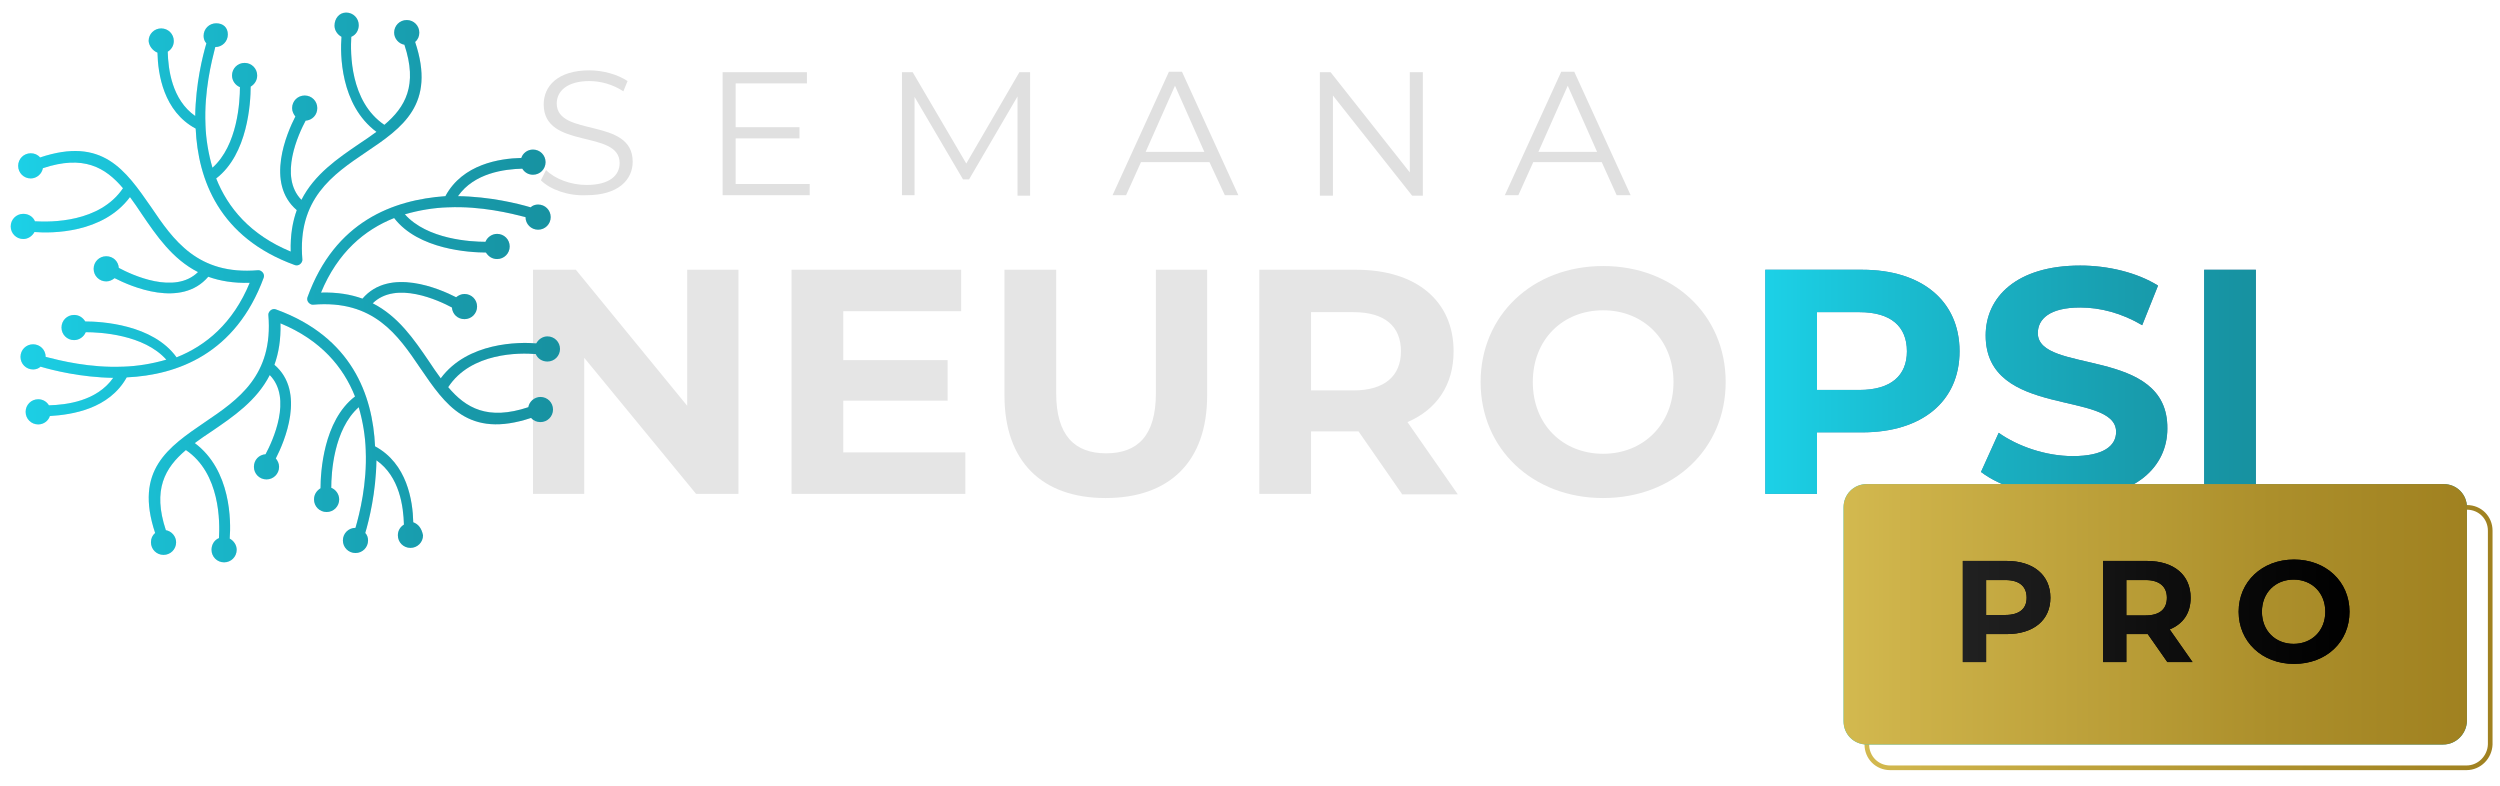 <?xml version="1.0" encoding="utf-8"?>
<!-- Generator: Adobe Illustrator 25.0.0, SVG Export Plug-In . SVG Version: 6.00 Build 0)  -->
<svg version="1.1" id="Camada_1" xmlns="http://www.w3.org/2000/svg" xmlns:xlink="http://www.w3.org/1999/xlink" x="0px" y="0px"
	 viewBox="0 0 536.6 168.7" style="enable-background:new 0 0 536.6 168.7;" xml:space="preserve">
<style type="text/css">
	.st0{fill:none;stroke:url(#SVGID_1_);stroke-miterlimit:10;}
	.st1{fill:#E5E5E5;}
	.st2{fill:#5E84AA;}
	.st3{fill:url(#SVGID_2_);}
	.st4{fill:url(#SVGID_3_);}
	.st5{fill:url(#SVGID_4_);}
	.st6{fill:#E0E0E0;}
	.st7{fill:url(#SVGID_5_);}
	.st8{fill:url(#SVGID_6_);}
	.st9{fill:url(#SVGID_7_);}
	.st10{fill:url(#SVGID_8_);}
	.st11{fill:url(#SVGID_9_);}
	.st12{fill-rule:evenodd;clip-rule:evenodd;fill:#D0E8F4;}
	.st13{fill:url(#SVGID_10_);}
	.st14{fill:url(#SVGID_11_);}
	.st15{fill:url(#SVGID_12_);}
	.st16{fill:url(#SVGID_13_);}
</style>
<g>
	<linearGradient id="SVGID_1_" gradientUnits="userSpaceOnUse" x1="400.19" y1="136.814" x2="534.942" y2="136.814">
		<stop  offset="0" style="stop-color:#D3B94F"/>
		<stop  offset="9.803224e-02" style="stop-color:#CDB249"/>
		<stop  offset="0.686" style="stop-color:#AC8F2B"/>
		<stop  offset="1" style="stop-color:#A08120"/>
	</linearGradient>
	<path class="st0" d="M529.4,164.8H405.7c-2.8,0-5-2.2-5-5v-45.9c0-2.8,2.2-5,5-5h123.8c2.8,0,5,2.2,5,5v45.9
		C534.4,162.5,532.2,164.8,529.4,164.8z"/>
</g>
<g>
	<path class="st1" d="M158.5,57.9V106h-9.1l-24-29.2V106h-11V57.9h9.2l23.9,29.2V57.9H158.5z"/>
	<path class="st1" d="M207.2,97.1v8.9h-37.3V57.9h36.4v8.9H181v10.5h22.4V86H181v11.1H207.2z"/>
	<path class="st1" d="M215.6,84.9v-27h11.1v26.5c0,9.1,4,12.9,10.7,12.9c6.8,0,10.7-3.8,10.7-12.9V57.9h11v27c0,14.2-8.1,22-21.8,22
		S215.6,99,215.6,84.9z"/>
	<path class="st1" d="M300.9,106l-9.3-13.4h-0.5h-9.7V106h-11.1V57.9h20.8c12.9,0,20.9,6.7,20.9,17.5c0,7.2-3.6,12.5-9.9,15.2
		l10.8,15.5H300.9z M290.5,67h-9.1v16.8h9.1c6.8,0,10.2-3.2,10.2-8.4C300.7,70.1,297.3,67,290.5,67z"/>
	<path class="st1" d="M317.8,82c0-14.3,11.1-24.9,26.3-24.9c15.1,0,26.3,10.5,26.3,24.9c0,14.4-11.2,24.9-26.3,24.9
		C328.9,106.9,317.8,96.3,317.8,82z M359.2,82c0-9.1-6.5-15.4-15.1-15.4S329,72.8,329,82s6.5,15.4,15.1,15.4S359.2,91.1,359.2,82z"
		/>
	<g>
		<g>
			<path class="st2" d="M399.7,57.9h-20.8V106H390V92.8h9.7c12.9,0,20.9-6.7,20.9-17.4C420.6,64.6,412.5,57.9,399.7,57.9z
				 M399.1,83.7H390V67h9.1c6.8,0,10.2,3.1,10.2,8.4C409.3,80.6,405.9,83.7,399.1,83.7z"/>
			<path class="st2" d="M437.4,71.5c0-3,2.5-5.5,9.1-5.5c4.3,0,8.9,1.2,13.3,3.8l3.4-8.5c-4.5-2.8-10.7-4.3-16.7-4.3
				c-13.7,0-20.3,6.8-20.3,15c0,17.9,28,11.7,28,20.7c0,3-2.7,5.2-9.3,5.2c-5.8,0-11.8-2.1-15.9-5l-3.8,8.4c4.3,3.3,12,5.6,19.6,5.6
				c13.8,0,20.4-6.9,20.4-14.9C465.4,74.3,437.4,80.4,437.4,71.5z"/>
			<rect x="473.1" y="57.9" class="st2" width="11.1" height="48.1"/>
		</g>
		<g>
			
				<linearGradient id="SVGID_2_" gradientUnits="userSpaceOnUse" x1="397.841" y1="98.977" x2="503.201" y2="98.977" gradientTransform="matrix(1 0 0 1 -19 -17)">
				<stop  offset="0" style="stop-color:#1CD1E7"/>
				<stop  offset="0.257" style="stop-color:#1ABDD1"/>
				<stop  offset="0.741" style="stop-color:#189DAE"/>
				<stop  offset="1" style="stop-color:#1791A0"/>
			</linearGradient>
			<path class="st3" d="M399.7,57.9h-20.8V106H390V92.8h9.7c12.9,0,20.9-6.7,20.9-17.4C420.6,64.6,412.5,57.9,399.7,57.9z
				 M399.1,83.7H390V67h9.1c6.8,0,10.2,3.1,10.2,8.4C409.3,80.6,405.9,83.7,399.1,83.7z"/>
			
				<linearGradient id="SVGID_3_" gradientUnits="userSpaceOnUse" x1="397.841" y1="98.977" x2="503.201" y2="98.977" gradientTransform="matrix(1 0 0 1 -19 -17)">
				<stop  offset="0" style="stop-color:#1CD1E7"/>
				<stop  offset="0.257" style="stop-color:#1ABDD1"/>
				<stop  offset="0.741" style="stop-color:#189DAE"/>
				<stop  offset="1" style="stop-color:#1791A0"/>
			</linearGradient>
			<path class="st4" d="M437.4,71.5c0-3,2.5-5.5,9.1-5.5c4.3,0,8.9,1.2,13.3,3.8l3.4-8.5c-4.5-2.8-10.7-4.3-16.7-4.3
				c-13.7,0-20.3,6.8-20.3,15c0,17.9,28,11.7,28,20.7c0,3-2.7,5.2-9.3,5.2c-5.8,0-11.8-2.1-15.9-5l-3.8,8.4c4.3,3.3,12,5.6,19.6,5.6
				c13.8,0,20.4-6.9,20.4-14.9C465.4,74.3,437.4,80.4,437.4,71.5z"/>
			
				<linearGradient id="SVGID_4_" gradientUnits="userSpaceOnUse" x1="397.841" y1="98.977" x2="503.201" y2="98.977" gradientTransform="matrix(1 0 0 1 -19 -17)">
				<stop  offset="0" style="stop-color:#1CD1E7"/>
				<stop  offset="0.257" style="stop-color:#1ABDD1"/>
				<stop  offset="0.741" style="stop-color:#189DAE"/>
				<stop  offset="1" style="stop-color:#1791A0"/>
			</linearGradient>
			<rect x="473.1" y="57.9" class="st5" width="11.1" height="48.1"/>
		</g>
	</g>
</g>
<g>
	<path class="st6" d="M116.1,38.7l1.1-2.2c1.9,1.9,5.3,3.2,8.7,3.2c5,0,7.1-2.1,7.1-4.7c0-7.3-16.3-2.8-16.3-12.6
		c0-3.9,3-7.3,9.8-7.3c3,0,6.1,0.9,8.2,2.3l-0.9,2.2c-2.3-1.5-4.9-2.2-7.3-2.2c-4.8,0-7,2.2-7,4.8c0,7.3,16.3,2.9,16.3,12.5
		c0,3.9-3.1,7.2-9.9,7.2C122,42.1,118.1,40.7,116.1,38.7z"/>
	<path class="st6" d="M173.8,39.5v2.4h-18.7V15.5h18.1v2.4h-15.3v9.4h13.7v2.4h-13.7v9.8H173.8z"/>
	<path class="st6" d="M221.1,15.5v26.5h-2.7V20.7L208,38.5h-1.3l-10.4-17.7v21.1h-2.7V15.5h2.3l11.5,19.6l11.4-19.6H221.1z"/>
	<path class="st6" d="M259.6,34.8h-14.7l-3.2,7.1h-2.9l12.1-26.5h2.8l12.1,26.5h-2.9L259.6,34.8z M258.5,32.6l-6.3-14.2l-6.3,14.2
		H258.5z"/>
	<path class="st6" d="M305.4,15.5v26.5h-2.3l-17-21.5v21.5h-2.8V15.5h2.3l17,21.5V15.5H305.4z"/>
	<path class="st6" d="M343.8,34.8h-14.7l-3.2,7.1H323l12.1-26.5h2.8L350,41.9H347L343.8,34.8z M342.8,32.6l-6.3-14.2l-6.3,14.2
		H342.8z"/>
</g>
<g>
	<linearGradient id="SVGID_5_" gradientUnits="userSpaceOnUse" x1="395.69" y1="131.814" x2="529.442" y2="131.814">
		<stop  offset="0" style="stop-color:#1CD1E7"/>
		<stop  offset="0.257" style="stop-color:#1ABDD1"/>
		<stop  offset="0.741" style="stop-color:#189DAE"/>
		<stop  offset="1" style="stop-color:#1791A0"/>
	</linearGradient>
	<path class="st7" d="M524.4,159.8H400.7c-2.8,0-5-2.2-5-5v-45.9c0-2.8,2.2-5,5-5h123.8c2.8,0,5,2.2,5,5v45.9
		C529.4,157.5,527.2,159.8,524.4,159.8z"/>
	<linearGradient id="SVGID_6_" gradientUnits="userSpaceOnUse" x1="395.69" y1="131.814" x2="529.442" y2="131.814">
		<stop  offset="0" style="stop-color:#D3B94F"/>
		<stop  offset="9.803224e-02" style="stop-color:#CDB249"/>
		<stop  offset="0.686" style="stop-color:#AC8F2B"/>
		<stop  offset="1" style="stop-color:#A08120"/>
	</linearGradient>
	<path class="st8" d="M524.4,159.8H400.7c-2.8,0-5-2.2-5-5v-45.9c0-2.8,2.2-5,5-5h123.8c2.8,0,5,2.2,5,5v45.9
		C529.4,157.5,527.2,159.8,524.4,159.8z"/>
</g>
<g>
	<g>
		<path d="M440.1,128.3c0,4.8-3.6,7.8-9.4,7.8h-4.4v6h-5v-21.7h9.4C436.4,120.4,440.1,123.4,440.1,128.3z M435,128.3
			c0-2.4-1.5-3.8-4.6-3.8h-4.1v7.5h4.1C433.4,132,435,130.7,435,128.3z"/>
		<path d="M465.2,142.1l-4.2-6h-0.2h-4.4v6h-5v-21.7h9.4c5.8,0,9.4,3,9.4,7.9c0,3.3-1.6,5.6-4.5,6.8l4.9,7H465.2z M460.5,124.5h-4.1
			v7.6h4.1c3.1,0,4.6-1.4,4.6-3.8C465.1,125.9,463.5,124.5,460.5,124.5z"/>
		<path d="M480.5,131.3c0-6.4,5-11.2,11.9-11.2c6.8,0,11.9,4.7,11.9,11.2c0,6.5-5,11.2-11.9,11.2
			C485.5,142.5,480.5,137.7,480.5,131.3z M499.1,131.3c0-4.1-2.9-6.9-6.8-6.9s-6.8,2.8-6.8,6.9c0,4.1,2.9,6.9,6.8,6.9
			S499.1,135.4,499.1,131.3z"/>
	</g>
	<g>
		
			<linearGradient id="SVGID_7_" gradientUnits="userSpaceOnUse" x1="440.274" y1="148.275" x2="523.218" y2="148.275" gradientTransform="matrix(1 0 0 1 -19 -17)">
			<stop  offset="0" style="stop-color:#212121"/>
			<stop  offset="0.516" style="stop-color:#0E0E0E"/>
			<stop  offset="1" style="stop-color:#000000"/>
		</linearGradient>
		<path class="st9" d="M440.1,128.3c0,4.8-3.6,7.8-9.4,7.8h-4.4v6h-5v-21.7h9.4C436.4,120.4,440.1,123.4,440.1,128.3z M435,128.3
			c0-2.4-1.5-3.8-4.6-3.8h-4.1v7.5h4.1C433.4,132,435,130.7,435,128.3z"/>
		
			<linearGradient id="SVGID_8_" gradientUnits="userSpaceOnUse" x1="440.274" y1="148.275" x2="523.218" y2="148.275" gradientTransform="matrix(1 0 0 1 -19 -17)">
			<stop  offset="0" style="stop-color:#212121"/>
			<stop  offset="0.516" style="stop-color:#0E0E0E"/>
			<stop  offset="1" style="stop-color:#000000"/>
		</linearGradient>
		<path class="st10" d="M465.2,142.1l-4.2-6h-0.2h-4.4v6h-5v-21.7h9.4c5.8,0,9.4,3,9.4,7.9c0,3.3-1.6,5.6-4.5,6.8l4.9,7H465.2z
			 M460.5,124.5h-4.1v7.6h4.1c3.1,0,4.6-1.4,4.6-3.8C465.1,125.9,463.5,124.5,460.5,124.5z"/>
		
			<linearGradient id="SVGID_9_" gradientUnits="userSpaceOnUse" x1="440.274" y1="148.275" x2="523.218" y2="148.275" gradientTransform="matrix(1 0 0 1 -19 -17)">
			<stop  offset="0" style="stop-color:#212121"/>
			<stop  offset="0.516" style="stop-color:#0E0E0E"/>
			<stop  offset="1" style="stop-color:#000000"/>
		</linearGradient>
		<path class="st11" d="M480.5,131.3c0-6.4,5-11.2,11.9-11.2c6.8,0,11.9,4.7,11.9,11.2c0,6.5-5,11.2-11.9,11.2
			C485.5,142.5,480.5,137.7,480.5,131.3z M499.1,131.3c0-4.1-2.9-6.9-6.8-6.9s-6.8,2.8-6.8,6.9c0,4.1,2.9,6.9,6.8,6.9
			S499.1,135.4,499.1,131.3z"/>
	</g>
</g>
<g>
	<g>
		<path class="st12" d="M33.8,11.3c0.1,4.6,1.3,12.6,8.2,16.3C42.5,38.5,47,51,63.3,56.9c0.6,0.2,1.2-0.1,1.5-0.7
			c0.1-0.2,0.1-0.3,0.1-0.5c-1.1-13,6.5-18.2,13.6-23C86.4,27.4,93.6,22.4,89.1,9c0.6-0.5,0.9-1.2,0.9-2c0-1.5-1.2-2.7-2.7-2.7
			c-1.5,0-2.7,1.2-2.7,2.7c0,1.3,1,2.4,2.2,2.6c2.9,8.7,0.2,13.4-4.3,17.2c-7.4-5-7.3-15.5-7.1-18.9c1-0.4,1.6-1.4,1.6-2.5
			c0-1.5-1.2-2.7-2.7-2.7S71.8,4,71.8,5.5c0,1,0.6,1.9,1.5,2.4C73,11.5,73,22.5,80.8,28.3c-1.2,0.9-2.4,1.7-3.6,2.5
			c-4.7,3.2-9.7,6.6-12.5,12.1c-4.9-5-0.6-14.2,0.9-17c1.4-0.1,2.5-1.2,2.5-2.7c0-1.5-1.2-2.7-2.7-2.7s-2.7,1.2-2.7,2.7
			c0,0.7,0.3,1.3,0.7,1.8c-1.8,3.5-6.5,14.3,0.3,20.1c-0.9,2.5-1.4,5.4-1.3,8.9c-8.7-3.6-13.5-9.4-16-15.7
			c6.8-5.2,7.4-16.3,7.4-19.7c0.8-0.5,1.4-1.3,1.4-2.4c0-1.5-1.2-2.7-2.7-2.7c-1.5,0-2.7,1.2-2.7,2.7c0,1.1,0.7,2.1,1.7,2.5
			c0,3.1-0.5,12.5-5.9,17.3c-0.9-3.1-1.4-6.2-1.5-9.2c0,0,0,0,0-0.1c-0.3-7.1,1.3-13.5,2.1-16.6c0,0,0,0,0,0c1.5,0,2.7-1.2,2.7-2.7
			S47.9,5,46.4,5s-2.7,1.2-2.7,2.7c0,0.6,0.2,1.2,0.6,1.6c-0.8,2.7-2.3,8.7-2.4,15.6c-5-3.5-5.8-10-5.9-13.8
			c0.8-0.5,1.3-1.3,1.3-2.3c0-1.5-1.2-2.7-2.7-2.7c-1.5,0-2.7,1.2-2.7,2.7C32,9.9,32.8,10.9,33.8,11.3z"/>
		<path class="st12" d="M88.7,112.1c-0.1-4.6-1.3-12.6-8.2-16.3C80,84.8,75.5,72.3,59.2,66.4c-0.6-0.2-1.2,0.1-1.5,0.7
			c-0.1,0.2-0.1,0.3-0.1,0.5c1.1,13-6.5,18.2-13.6,23c-7.9,5.4-15.2,10.3-10.7,23.8c-0.6,0.5-0.9,1.2-0.9,2c0,1.5,1.2,2.7,2.7,2.7
			c1.5,0,2.7-1.2,2.7-2.7c0-1.3-1-2.4-2.2-2.6c-2.9-8.7-0.2-13.4,4.3-17.2c7.4,5,7.3,15.5,7.1,18.9c-1,0.4-1.6,1.4-1.6,2.5
			c0,1.5,1.2,2.7,2.7,2.7s2.7-1.2,2.7-2.7c0-1-0.6-1.9-1.5-2.4c0.3-3.7,0.3-14.7-7.5-20.5c1.2-0.9,2.4-1.7,3.6-2.5
			c4.7-3.2,9.7-6.6,12.5-12.1c4.9,5,0.6,14.2-0.9,17c-1.4,0.1-2.5,1.2-2.5,2.7c0,1.5,1.2,2.7,2.7,2.7c1.5,0,2.7-1.2,2.7-2.7
			c0-0.7-0.3-1.3-0.7-1.8c1.8-3.5,6.5-14.3-0.3-20.1c0.9-2.5,1.4-5.4,1.3-8.9c8.7,3.6,13.5,9.4,16,15.7c-6.8,5.2-7.4,16.3-7.4,19.7
			c-0.8,0.5-1.4,1.3-1.4,2.4c0,1.5,1.2,2.7,2.7,2.7c1.5,0,2.7-1.2,2.7-2.7c0-1.1-0.7-2.1-1.7-2.5c0-3.1,0.5-12.5,5.9-17.3
			c0.9,3.1,1.4,6.2,1.5,9.2c0,0,0,0,0,0.1c0.3,7.1-1.3,13.5-2.2,16.6c0,0,0,0,0,0c-1.5,0-2.7,1.2-2.7,2.7c0,1.5,1.2,2.7,2.7,2.7
			c1.5,0,2.7-1.2,2.7-2.7c0-0.6-0.2-1.2-0.6-1.6c0.8-2.7,2.3-8.7,2.4-15.6c5,3.5,5.8,10,5.9,13.8c-0.8,0.5-1.3,1.3-1.3,2.3
			c0,1.5,1.2,2.7,2.7,2.7c1.5,0,2.7-1.2,2.7-2.7C90.5,113.4,89.8,112.5,88.7,112.1z"/>
		<path class="st12" d="M115,76c0.4,1,1.4,1.6,2.5,1.6c1.5,0,2.7-1.2,2.7-2.7s-1.2-2.7-2.7-2.7c-1,0-1.9,0.6-2.4,1.5
			c-3.7-0.3-14.7-0.3-20.5,7.5c-0.9-1.2-1.7-2.4-2.5-3.6c-3.2-4.7-6.6-9.7-12.1-12.5c5-4.9,14.2-0.6,17,0.9c0.1,1.4,1.2,2.5,2.7,2.5
			c1.5,0,2.7-1.2,2.7-2.7s-1.2-2.7-2.7-2.7c-0.7,0-1.3,0.3-1.8,0.7c-3.5-1.8-14.3-6.5-20.1,0.3c-2.5-0.9-5.4-1.4-8.9-1.3
			c3.6-8.7,9.4-13.5,15.7-16c5.2,6.8,16.3,7.4,19.7,7.4c0.5,0.8,1.3,1.4,2.4,1.4c1.5,0,2.7-1.2,2.7-2.7c0-1.5-1.2-2.7-2.7-2.7
			c-1.1,0-2.1,0.7-2.5,1.7c-3.1,0-12.5-0.5-17.3-5.9c3.1-0.9,6.2-1.4,9.2-1.5c0,0,0,0,0.1,0c7.1-0.3,13.5,1.3,16.6,2.1c0,0,0,0,0,0
			c0,1.5,1.2,2.7,2.7,2.7c1.5,0,2.7-1.2,2.7-2.7s-1.2-2.7-2.7-2.7c-0.6,0-1.2,0.2-1.6,0.6c-2.7-0.8-8.7-2.3-15.6-2.4
			c3.5-5,10-5.8,13.8-5.9c0.5,0.8,1.3,1.3,2.3,1.3c1.5,0,2.7-1.2,2.7-2.7s-1.2-2.7-2.7-2.7c-1.2,0-2.2,0.8-2.5,1.8
			c-4.6,0.1-12.6,1.3-16.3,8.2C84.4,42.9,71.9,47.5,66,63.8c-0.2,0.6,0.1,1.2,0.7,1.5c0.2,0.1,0.3,0.1,0.5,0.1
			c13-1.1,18.2,6.5,23,13.6c5.4,7.9,10.3,15.2,23.8,10.7c0.5,0.6,1.2,0.9,2,0.9c1.5,0,2.7-1.2,2.7-2.7c0-1.5-1.2-2.7-2.7-2.7
			c-1.3,0-2.4,1-2.6,2.2c-8.7,2.9-13.4,0.2-17.2-4.3C101.1,75.6,111.6,75.7,115,76z"/>
		<path class="st12" d="M27.2,81c10.9-0.5,23.4-5.1,29.4-21.4c0.2-0.6-0.1-1.2-0.7-1.5c-0.2-0.1-0.3-0.1-0.5-0.1
			c-13,1.1-18.2-6.5-23-13.6C26.9,36.5,22,29.3,8.6,33.8c-0.5-0.6-1.2-0.9-2-0.9c-1.5,0-2.7,1.2-2.7,2.7c0,1.5,1.2,2.7,2.7,2.7
			c1.3,0,2.4-1,2.6-2.2c8.7-2.9,13.4-0.2,17.2,4.3c-5,7.4-15.5,7.3-18.9,7.1c-0.4-1-1.4-1.6-2.5-1.6c-1.5,0-2.7,1.2-2.7,2.7
			c0,1.5,1.2,2.7,2.7,2.7c1,0,1.9-0.6,2.4-1.5c3.7,0.3,14.7,0.3,20.5-7.5c0.9,1.2,1.7,2.4,2.5,3.6c3.2,4.7,6.6,9.7,12.1,12.5
			c-5,4.9-14.2,0.6-17-0.9c-0.1-1.4-1.2-2.5-2.7-2.5c-1.5,0-2.7,1.2-2.7,2.7s1.2,2.7,2.7,2.7c0.7,0,1.3-0.3,1.8-0.7
			c3.5,1.8,14.3,6.5,20.1-0.3c2.5,0.9,5.4,1.4,8.9,1.3c-3.6,8.7-9.4,13.5-15.7,16C32.8,69.6,21.7,69,18.3,69
			c-0.5-0.8-1.3-1.4-2.4-1.4c-1.5,0-2.7,1.2-2.7,2.7s1.2,2.7,2.7,2.7c1.1,0,2.1-0.7,2.5-1.7c3.1,0,12.5,0.5,17.3,5.9
			c-3.1,0.9-6.2,1.4-9.2,1.5c0,0,0,0-0.1,0c-7.1,0.3-13.5-1.3-16.6-2.1c0,0,0,0,0,0c0-1.5-1.2-2.7-2.7-2.7c-1.5,0-2.7,1.2-2.7,2.7
			c0,1.5,1.2,2.7,2.7,2.7c0.6,0,1.2-0.2,1.6-0.6c2.7,0.8,8.7,2.3,15.6,2.4c-3.5,5-10,5.8-13.8,5.9c-0.5-0.8-1.3-1.3-2.3-1.3
			c-1.5,0-2.7,1.2-2.7,2.7c0,1.5,1.2,2.7,2.7,2.7c1.2,0,2.2-0.8,2.5-1.8C15.5,89,23.4,87.8,27.2,81z"/>
	</g>
	<g>
		
			<linearGradient id="SVGID_10_" gradientUnits="userSpaceOnUse" x1="21.374" y1="78.674" x2="139.145" y2="78.674" gradientTransform="matrix(1 0 0 1 -19 -17)">
			<stop  offset="0" style="stop-color:#1CD1E7"/>
			<stop  offset="0.257" style="stop-color:#1ABDD1"/>
			<stop  offset="0.741" style="stop-color:#189DAE"/>
			<stop  offset="1" style="stop-color:#1791A0"/>
		</linearGradient>
		<path class="st13" d="M33.8,11.3c0.1,4.6,1.3,12.6,8.2,16.3C42.5,38.5,47,51,63.3,56.9c0.6,0.2,1.2-0.1,1.5-0.7
			c0.1-0.2,0.1-0.3,0.1-0.5c-1.1-13,6.5-18.2,13.6-23C86.4,27.4,93.6,22.4,89.1,9c0.6-0.5,0.9-1.2,0.9-2c0-1.5-1.2-2.7-2.7-2.7
			c-1.5,0-2.7,1.2-2.7,2.7c0,1.3,1,2.4,2.2,2.6c2.9,8.7,0.2,13.4-4.3,17.2c-7.4-5-7.3-15.5-7.1-18.9c1-0.4,1.6-1.4,1.6-2.5
			c0-1.5-1.2-2.7-2.7-2.7S71.8,4,71.8,5.5c0,1,0.6,1.9,1.5,2.4C73,11.5,73,22.5,80.8,28.3c-1.2,0.9-2.4,1.7-3.6,2.5
			c-4.7,3.2-9.7,6.6-12.5,12.1c-4.9-5-0.6-14.2,0.9-17c1.4-0.1,2.5-1.2,2.5-2.7c0-1.5-1.2-2.7-2.7-2.7s-2.7,1.2-2.7,2.7
			c0,0.7,0.3,1.3,0.7,1.8c-1.8,3.5-6.5,14.3,0.3,20.1c-0.9,2.5-1.4,5.4-1.3,8.9c-8.7-3.6-13.5-9.4-16-15.7
			c6.8-5.2,7.4-16.3,7.4-19.7c0.8-0.5,1.4-1.3,1.4-2.4c0-1.5-1.2-2.7-2.7-2.7c-1.5,0-2.7,1.2-2.7,2.7c0,1.1,0.7,2.1,1.7,2.5
			c0,3.1-0.5,12.5-5.9,17.3c-0.9-3.1-1.4-6.2-1.5-9.2c0,0,0,0,0-0.1c-0.3-7.1,1.3-13.5,2.1-16.6c0,0,0,0,0,0c1.5,0,2.7-1.2,2.7-2.7
			S47.9,5,46.4,5s-2.7,1.2-2.7,2.7c0,0.6,0.2,1.2,0.6,1.6c-0.8,2.7-2.3,8.7-2.4,15.6c-5-3.5-5.8-10-5.9-13.8
			c0.8-0.5,1.3-1.3,1.3-2.3c0-1.5-1.2-2.7-2.7-2.7c-1.5,0-2.7,1.2-2.7,2.7C32,9.9,32.8,10.9,33.8,11.3z"/>
		
			<linearGradient id="SVGID_11_" gradientUnits="userSpaceOnUse" x1="21.374" y1="78.674" x2="139.145" y2="78.674" gradientTransform="matrix(1 0 0 1 -19 -17)">
			<stop  offset="0" style="stop-color:#1CD1E7"/>
			<stop  offset="0.257" style="stop-color:#1ABDD1"/>
			<stop  offset="0.741" style="stop-color:#189DAE"/>
			<stop  offset="1" style="stop-color:#1791A0"/>
		</linearGradient>
		<path class="st14" d="M88.7,112.1c-0.1-4.6-1.3-12.6-8.2-16.3C80,84.8,75.5,72.3,59.2,66.4c-0.6-0.2-1.2,0.1-1.5,0.7
			c-0.1,0.2-0.1,0.3-0.1,0.5c1.1,13-6.5,18.2-13.6,23c-7.9,5.4-15.2,10.3-10.7,23.8c-0.6,0.5-0.9,1.2-0.9,2c0,1.5,1.2,2.7,2.7,2.7
			c1.5,0,2.7-1.2,2.7-2.7c0-1.3-1-2.4-2.2-2.6c-2.9-8.7-0.2-13.4,4.3-17.2c7.4,5,7.3,15.5,7.1,18.9c-1,0.4-1.6,1.4-1.6,2.5
			c0,1.5,1.2,2.7,2.7,2.7s2.7-1.2,2.7-2.7c0-1-0.6-1.9-1.5-2.4c0.3-3.7,0.3-14.7-7.5-20.5c1.2-0.9,2.4-1.7,3.6-2.5
			c4.7-3.2,9.7-6.6,12.5-12.1c4.9,5,0.6,14.2-0.9,17c-1.4,0.1-2.5,1.2-2.5,2.7c0,1.5,1.2,2.7,2.7,2.7c1.5,0,2.7-1.2,2.7-2.7
			c0-0.7-0.3-1.3-0.7-1.8c1.8-3.5,6.5-14.3-0.3-20.1c0.9-2.5,1.4-5.4,1.3-8.9c8.7,3.6,13.5,9.4,16,15.7c-6.8,5.2-7.4,16.3-7.4,19.7
			c-0.8,0.5-1.4,1.3-1.4,2.4c0,1.5,1.2,2.7,2.7,2.7c1.5,0,2.7-1.2,2.7-2.7c0-1.1-0.7-2.1-1.7-2.5c0-3.1,0.5-12.5,5.9-17.3
			c0.9,3.1,1.4,6.2,1.5,9.2c0,0,0,0,0,0.1c0.3,7.1-1.3,13.5-2.2,16.6c0,0,0,0,0,0c-1.5,0-2.7,1.2-2.7,2.7c0,1.5,1.2,2.7,2.7,2.7
			c1.5,0,2.7-1.2,2.7-2.7c0-0.6-0.2-1.2-0.6-1.6c0.8-2.7,2.3-8.7,2.4-15.6c5,3.5,5.8,10,5.9,13.8c-0.8,0.5-1.3,1.3-1.3,2.3
			c0,1.5,1.2,2.7,2.7,2.7c1.5,0,2.7-1.2,2.7-2.7C90.5,113.4,89.8,112.5,88.7,112.1z"/>
		
			<linearGradient id="SVGID_12_" gradientUnits="userSpaceOnUse" x1="21.374" y1="78.674" x2="139.145" y2="78.674" gradientTransform="matrix(1 0 0 1 -19 -17)">
			<stop  offset="0" style="stop-color:#1CD1E7"/>
			<stop  offset="0.257" style="stop-color:#1ABDD1"/>
			<stop  offset="0.741" style="stop-color:#189DAE"/>
			<stop  offset="1" style="stop-color:#1791A0"/>
		</linearGradient>
		<path class="st15" d="M115,76c0.4,1,1.4,1.6,2.5,1.6c1.5,0,2.7-1.2,2.7-2.7s-1.2-2.7-2.7-2.7c-1,0-1.9,0.6-2.4,1.5
			c-3.7-0.3-14.7-0.3-20.5,7.5c-0.9-1.2-1.7-2.4-2.5-3.6c-3.2-4.7-6.6-9.7-12.1-12.5c5-4.9,14.2-0.6,17,0.9c0.1,1.4,1.2,2.5,2.7,2.5
			c1.5,0,2.7-1.2,2.7-2.7s-1.2-2.7-2.7-2.7c-0.7,0-1.3,0.3-1.8,0.7c-3.5-1.8-14.3-6.5-20.1,0.3c-2.5-0.9-5.4-1.4-8.9-1.3
			c3.6-8.7,9.4-13.5,15.7-16c5.2,6.8,16.3,7.4,19.7,7.4c0.5,0.8,1.3,1.4,2.4,1.4c1.5,0,2.7-1.2,2.7-2.7c0-1.5-1.2-2.7-2.7-2.7
			c-1.1,0-2.1,0.7-2.5,1.7c-3.1,0-12.5-0.5-17.3-5.9c3.1-0.9,6.2-1.4,9.2-1.5c0,0,0,0,0.1,0c7.1-0.3,13.5,1.3,16.6,2.1c0,0,0,0,0,0
			c0,1.5,1.2,2.7,2.7,2.7c1.5,0,2.7-1.2,2.7-2.7s-1.2-2.7-2.7-2.7c-0.6,0-1.2,0.2-1.6,0.6c-2.7-0.8-8.7-2.3-15.6-2.4
			c3.5-5,10-5.8,13.8-5.9c0.5,0.8,1.3,1.3,2.3,1.3c1.5,0,2.7-1.2,2.7-2.7s-1.2-2.7-2.7-2.7c-1.2,0-2.2,0.8-2.5,1.8
			c-4.6,0.1-12.6,1.3-16.3,8.2C84.4,42.9,71.9,47.5,66,63.8c-0.2,0.6,0.1,1.2,0.7,1.5c0.2,0.1,0.3,0.1,0.5,0.1
			c13-1.1,18.2,6.5,23,13.6c5.4,7.9,10.3,15.2,23.8,10.7c0.5,0.6,1.2,0.9,2,0.9c1.5,0,2.7-1.2,2.7-2.7c0-1.5-1.2-2.7-2.7-2.7
			c-1.3,0-2.4,1-2.6,2.2c-8.7,2.9-13.4,0.2-17.2-4.3C101.1,75.6,111.6,75.7,115,76z"/>
		
			<linearGradient id="SVGID_13_" gradientUnits="userSpaceOnUse" x1="21.374" y1="78.674" x2="139.145" y2="78.674" gradientTransform="matrix(1 0 0 1 -19 -17)">
			<stop  offset="0" style="stop-color:#1CD1E7"/>
			<stop  offset="0.257" style="stop-color:#1ABDD1"/>
			<stop  offset="0.741" style="stop-color:#189DAE"/>
			<stop  offset="1" style="stop-color:#1791A0"/>
		</linearGradient>
		<path class="st16" d="M27.2,81c10.9-0.5,23.4-5.1,29.4-21.4c0.2-0.6-0.1-1.2-0.7-1.5c-0.2-0.1-0.3-0.1-0.5-0.1
			c-13,1.1-18.2-6.5-23-13.6C26.9,36.5,22,29.3,8.6,33.8c-0.5-0.6-1.2-0.9-2-0.9c-1.5,0-2.7,1.2-2.7,2.7c0,1.5,1.2,2.7,2.7,2.7
			c1.3,0,2.4-1,2.6-2.2c8.7-2.9,13.4-0.2,17.2,4.3c-5,7.4-15.5,7.3-18.9,7.1c-0.4-1-1.4-1.6-2.5-1.6c-1.5,0-2.7,1.2-2.7,2.7
			c0,1.5,1.2,2.7,2.7,2.7c1,0,1.9-0.6,2.4-1.5c3.7,0.3,14.7,0.3,20.5-7.5c0.9,1.2,1.7,2.4,2.5,3.6c3.2,4.7,6.6,9.7,12.1,12.5
			c-5,4.9-14.2,0.6-17-0.9c-0.1-1.4-1.2-2.5-2.7-2.5c-1.5,0-2.7,1.2-2.7,2.7s1.2,2.7,2.7,2.7c0.7,0,1.3-0.3,1.8-0.7
			c3.5,1.8,14.3,6.5,20.1-0.3c2.5,0.9,5.4,1.4,8.9,1.3c-3.6,8.7-9.4,13.5-15.7,16C32.8,69.6,21.7,69,18.3,69
			c-0.5-0.8-1.3-1.4-2.4-1.4c-1.5,0-2.7,1.2-2.7,2.7s1.2,2.7,2.7,2.7c1.1,0,2.1-0.7,2.5-1.7c3.1,0,12.5,0.5,17.3,5.9
			c-3.1,0.9-6.2,1.4-9.2,1.5c0,0,0,0-0.1,0c-7.1,0.3-13.5-1.3-16.6-2.1c0,0,0,0,0,0c0-1.5-1.2-2.7-2.7-2.7c-1.5,0-2.7,1.2-2.7,2.7
			c0,1.5,1.2,2.7,2.7,2.7c0.6,0,1.2-0.2,1.6-0.6c2.7,0.8,8.7,2.3,15.6,2.4c-3.5,5-10,5.8-13.8,5.9c-0.5-0.8-1.3-1.3-2.3-1.3
			c-1.5,0-2.7,1.2-2.7,2.7c0,1.5,1.2,2.7,2.7,2.7c1.2,0,2.2-0.8,2.5-1.8C15.5,89,23.4,87.8,27.2,81z"/>
	</g>
</g>
</svg>
